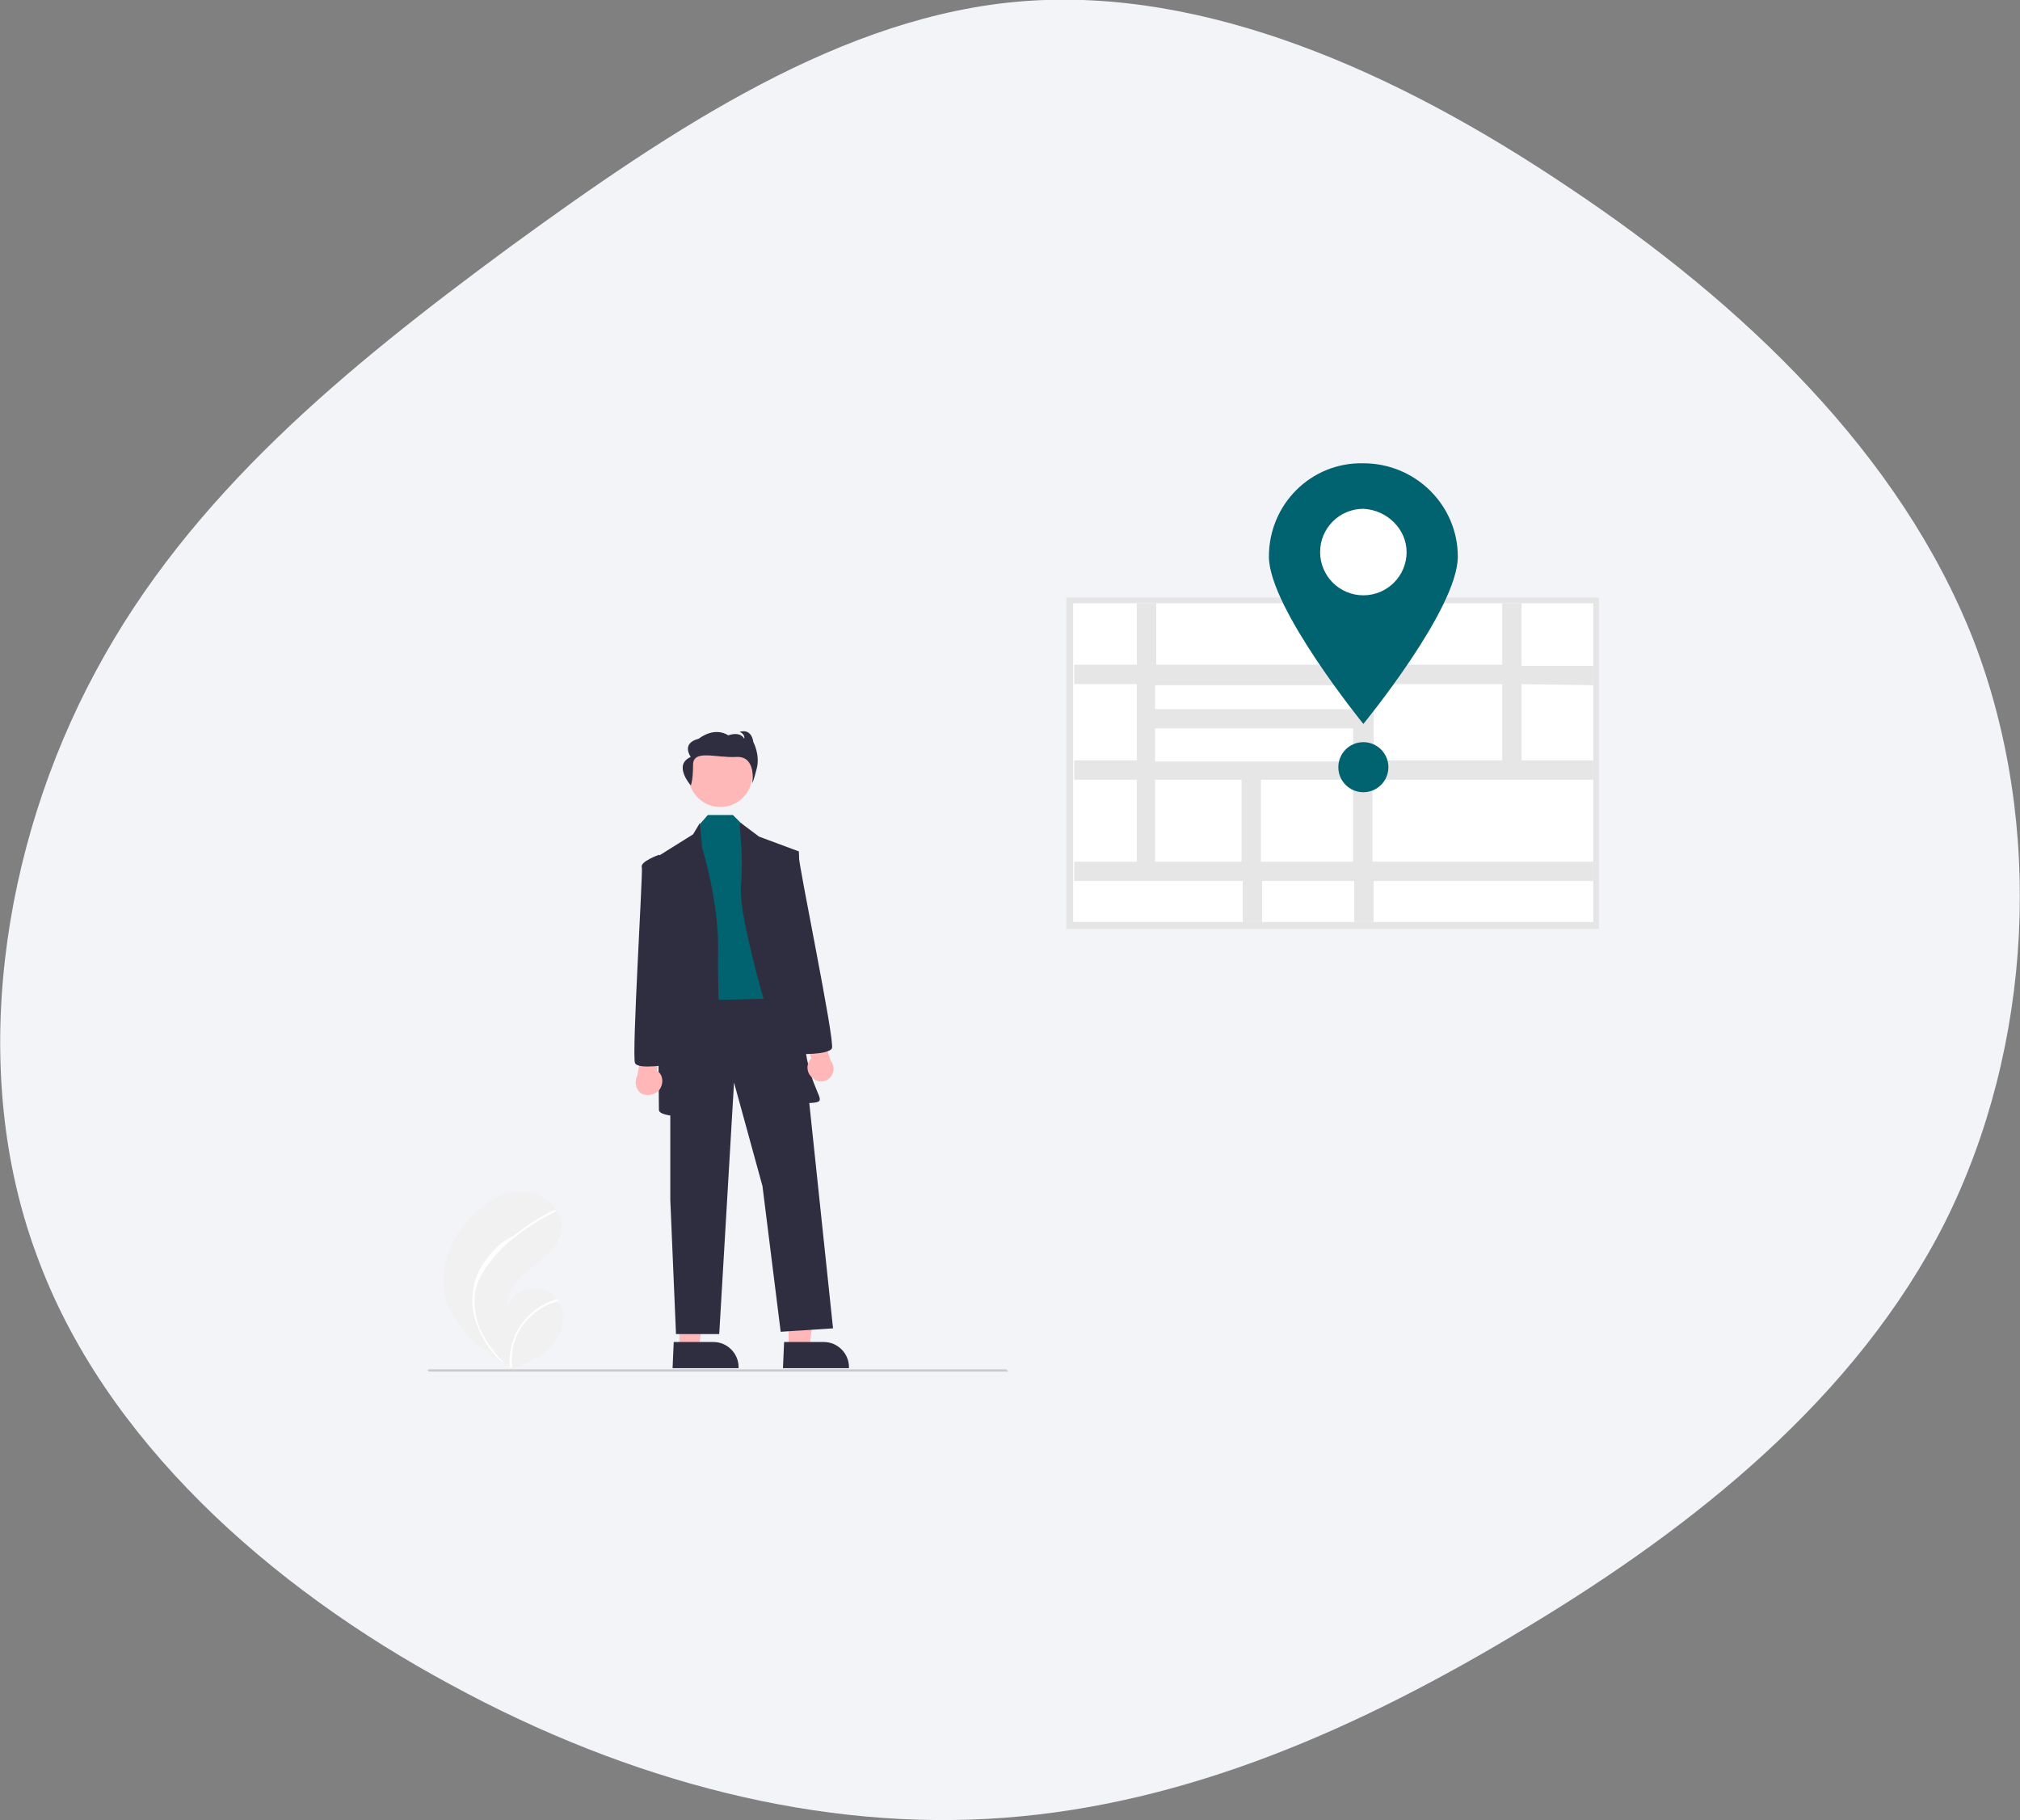 <?xml version="1.0" encoding="utf-8"?>
<!-- Generator: Adobe Illustrator 27.2.0, SVG Export Plug-In . SVG Version: 6.00 Build 0)  -->
<!DOCTYPE svg PUBLIC "-//W3C//DTD SVG 1.1//EN" "http://www.w3.org/Graphics/SVG/1.1/DTD/svg11.dtd">
<svg version="1.1" id="Ebene_1" xmlns:x="http://ns.adobe.com/Extensibility/1.0/" xmlns:i="http://ns.adobe.com/AdobeIllustrator/10.0/" xmlns:graph="http://ns.adobe.com/Graphs/1.0/"
	 xmlns="http://www.w3.org/2000/svg" xmlns:xlink="http://www.w3.org/1999/xlink" x="0px" y="0px" viewBox="0 0 177.5 159.9"
	 style="enable-background:new 0 0 177.5 159.9;" xml:space="preserve">
<rect x="0" y="0" width="177.5" height="159.9" fill="#808080" stroke="none"/>
<style type="text/css">
	.st0{fill:#F2F4F8;}
	.st1{fill:#F1F1F1;}
	.st2{fill:#FFFFFF;}
	.st3{fill:#FFB7B7;}
	.st4{fill:#2F2E41;}
	.st5{fill:#FFB8B8;}
	.st6{fill:#00636F;}
	.st7{fill:#CBCBCB;}
	.st8{fill:#E5E5E5;}
	.st9{fill:#E6E6E6;}
</style>
<path class="st0" d="M137.9,16.5c15.3,10.2,29.1,23.4,35.5,39.7c6.3,16.3,5.2,35.8-2.5,51.2c-7.8,15.4-22,26.7-36.8,35.6
	c-14.7,8.9-29.8,15.5-45.9,16.7c-16,1.2-32.8-3.1-48.6-11.7c-15.8-8.5-30.5-21.5-36.4-37.8C-2.8,94,0.1,74.4,8.4,59
	c8.3-15.5,22-26.7,36.4-37.3C59.2,11.2,74.1,1.3,90,0.1C105.9-1.1,122.6,6.2,137.9,16.5z"/>
<g>
	<path class="st1" d="M39.2,114.2c0.7,2.3,2.6,4,4.7,5.4c0.3,0.2,0.6,0.4,0.9,0.6c0,0,0,0,0,0c0,0,0,0,0,0c0.1,0,0.1,0.1,0.2,0.1
		l0,0c0,0,0,0,0,0c0,0,0,0,0,0c1.2-0.5,2.4-1,3.3-1.9c0.9-0.9,1.5-2.4,1-3.6c-0.1-0.2-0.2-0.3-0.3-0.5c0-0.1-0.1-0.1-0.1-0.2
		c-0.9-1.1-2.5-1.2-3.5-0.4c-0.4,0.3-0.6,0.7-0.8,1.1c-0.2-1.4,1-2.6,2.1-3.4c1.1-0.9,2.4-1.8,2.6-3.2c0.1-0.8-0.1-1.5-0.6-2.1
		c0,0,0,0,0-0.1c-0.6-0.7-1.4-1.2-2.4-1.3c-1.7-0.2-3.4,0.7-4.6,1.9C39.6,108.6,38.4,111.5,39.2,114.2z"/>
	<path class="st2" d="M42.4,111.1c-0.3,0.5-0.6,1.1-0.7,1.6c-0.1,0.5-0.2,1.1-0.2,1.6c0,1.1,0.4,2.2,0.9,3.2c0.4,0.7,0.9,1.4,1.5,2
		c0.3,0.2,0.6,0.4,0.9,0.6c0,0,0,0,0,0c0,0,0,0,0,0c0.1,0,0.1,0.1,0.2,0.1c0,0-0.1,0,0,0c0,0,0,0,0,0c-0.2-1.8,0.4-3.5,1.8-4.7
		c0.7-0.6,1.4-1,2.3-1.2c0-0.1-0.1-0.1-0.1-0.2c-0.3,0.1-0.6,0.2-1,0.4c-1.1,0.5-2,1.4-2.6,2.5c-0.5,1-0.7,2.1-0.6,3.2
		c0,0-0.1-0.1-0.1-0.1c-0.9-0.8-1.7-1.8-2.3-2.9c-0.5-0.9-0.7-2-0.7-3c0-1.2,0.5-2.2,1.2-3.1c0.7-1,1.6-1.9,2.6-2.6
		c1-0.8,2-1.4,3.2-2c0.1,0,0.1-0.1,0.1-0.1c0,0,0,0,0-0.1c0,0,0,0-0.1,0c-0.1,0.1-0.3,0.1-0.4,0.2c-1.2,0.6-2.2,1.3-3.2,2.1
		C43.9,109.1,43.1,110.1,42.4,111.1z"/>
	<polygon class="st3" points="69.3,118.5 71.1,118.5 72,111.6 69.3,111.6 	"/>
	<path class="st4" d="M68.9,117.9l3.5,0h0c1.2,0,2.2,1,2.2,2.2v0.1l-5.8,0L68.9,117.9z"/>
	<polygon class="st3" points="59.7,118.5 61.4,118.5 62.3,111.6 59.7,111.6 	"/>
	<path class="st4" d="M59.2,117.9l3.5,0h0c1.2,0,2.2,1,2.2,2.2v0.1l-5.8,0L59.2,117.9z"/>
	<polygon class="st4" points="58.9,87.3 58.9,105.4 59.4,117.2 63.2,117.2 64.5,95.1 67,104.2 68.6,117 73.2,116.7 70.1,87.3 	"/>
	<ellipse class="st5" cx="63.3" cy="68.1" rx="2.8" ry="2.8"/>
	<polygon class="st6" points="62.2,71.6 61.5,72.4 60.8,87.9 69,87.7 67,74.1 65.3,72.5 64.4,71.6 	"/>
	<path class="st4" d="M60.9,73.3l0.6-1l0.2,2.2c0,0,1.5,4.8,1.4,9.1C63,87.8,63.7,97.8,62.7,98c-0.9,0.1-4.8,0.3-4.8-0.5
		s-0.2-22.2-0.2-22.2L60.9,73.3z"/>
	<path class="st4" d="M65.1,72.3l1.6,1.2l3.5,1.3c0,0,0,14.7,0.7,18.2c0.7,3.5,2,3.8,0.3,3.9c-1.6,0.1-1.5-0.5-1.5-0.5
		S64.9,81.7,65.1,78C65.4,74.4,64.8,72.3,65.1,72.3z"/>
	<path class="st4" d="M60.7,69c0,0,0.2-0.4,0.2-1.8s2-0.6,3.8-0.7c1.8-0.1,1.4,2.3,1.4,2.3s0.1-0.1,0.4-1.3s-0.3-2.3-0.3-2.3
		C66,63.9,65,64.3,65,64.3c0.5,0.2,0.4,0.6,0.4,0.6C65,64.2,64,64.6,64,64.6c-1.3-0.8-2.6,0.3-2.6,0.3c-1.6,0.4-0.7,1.6-0.7,1.6
		C59.1,67.2,60.7,69,60.7,69z"/>
	<path class="st3" d="M57.9,95.8c0.4-0.5,0.4-1.2,0-1.6c0,0-0.1-0.1-0.2-0.1l0.5-2.6l-1.5-0.7L56,94.5c-0.3,0.6-0.1,1.3,0.4,1.6
		C56.9,96.3,57.5,96.2,57.9,95.8L57.9,95.8z"/>
	<path class="st4" d="M58.2,75.3l-0.3-0.2c0,0-1.7,0.6-1.5,1.1c0.1,0.5-0.9,16.6-0.6,17.2c0.3,0.6,3.1,0.1,3.1,0.1L58.2,75.3z"/>
	<path class="st3" d="M71.4,94.7c-0.5-0.4-0.6-1.1-0.2-1.6c0-0.1,0.1-0.1,0.1-0.1l-0.9-2.5l1.4-0.9l1.2,3.6c0.4,0.5,0.3,1.2-0.2,1.6
		C72.4,95.1,71.8,95.1,71.4,94.7z"/>
	<path class="st4" d="M70,92.6c0,0,2.8,0.1,3.1-0.5c0.3-0.6-3-16.4-2.9-16.9s-1.7-0.9-1.7-0.9l-0.3,0.2L70,92.6z"/>
	<path class="st7" d="M88.5,120.5H37.7c-0.1,0-0.1-0.1-0.1-0.1c0-0.1,0.1-0.1,0.1-0.1h50.7c0.1,0,0.1,0.1,0.1,0.1
		C88.6,120.4,88.6,120.5,88.5,120.5z"/>
	<path class="st8" d="M140.6,81.6H93.7V52.5h46.8V81.6z M94.8,80.5h44.7V53.6H94.8V80.5z"/>
	<rect x="94.3" y="53" class="st2" width="45.7" height="28"/>
	<path class="st9" d="M140,60.2v-1.7h-6.3V53H132v5.4h-11.3V53h-1.7v5.4h-17.4V53h-1.7v5.4h-5.5v1.7h5.5v6.7h-5.5v1.7h5.5v7.2h-5.5
		v1.7h14.8v3.6h1.7v-3.6h8.1v3.6h1.7v-3.6H140v-1.7h-19.4v-7.2H140v-1.7h-6.3v-6.7L140,60.2z M118.9,60.2v2.1h-17.4v-2.1H118.9z
		 M101.5,64h17.4v2.9h-17.4V64z M101.5,75.7v-7.2h7.6v7.2H101.5z M118.9,75.7h-8.1v-7.2h8.1V75.7z M132,66.8h-11.3v-6.7H132V66.8z"
		/>
	<path class="st6" d="M128.1,48.9c0,4.6-8.3,14.7-8.3,14.7s-8.3-10.2-8.3-14.7c0-4.6,3.7-8.3,8.3-8.2
		C124.4,40.7,128.1,44.4,128.1,48.9z"/>
	<path class="st2" d="M123.6,48.5c0,2.1-1.7,3.8-3.8,3.8c-2.1,0-3.8-1.7-3.8-3.8c0-2.1,1.7-3.8,3.8-3.8
		C121.9,44.8,123.6,46.5,123.6,48.5C123.6,48.5,123.6,48.5,123.6,48.5z"/>
	<ellipse class="st6" cx="119.8" cy="67.4" rx="2.2" ry="2.2"/>
</g>
</svg>
